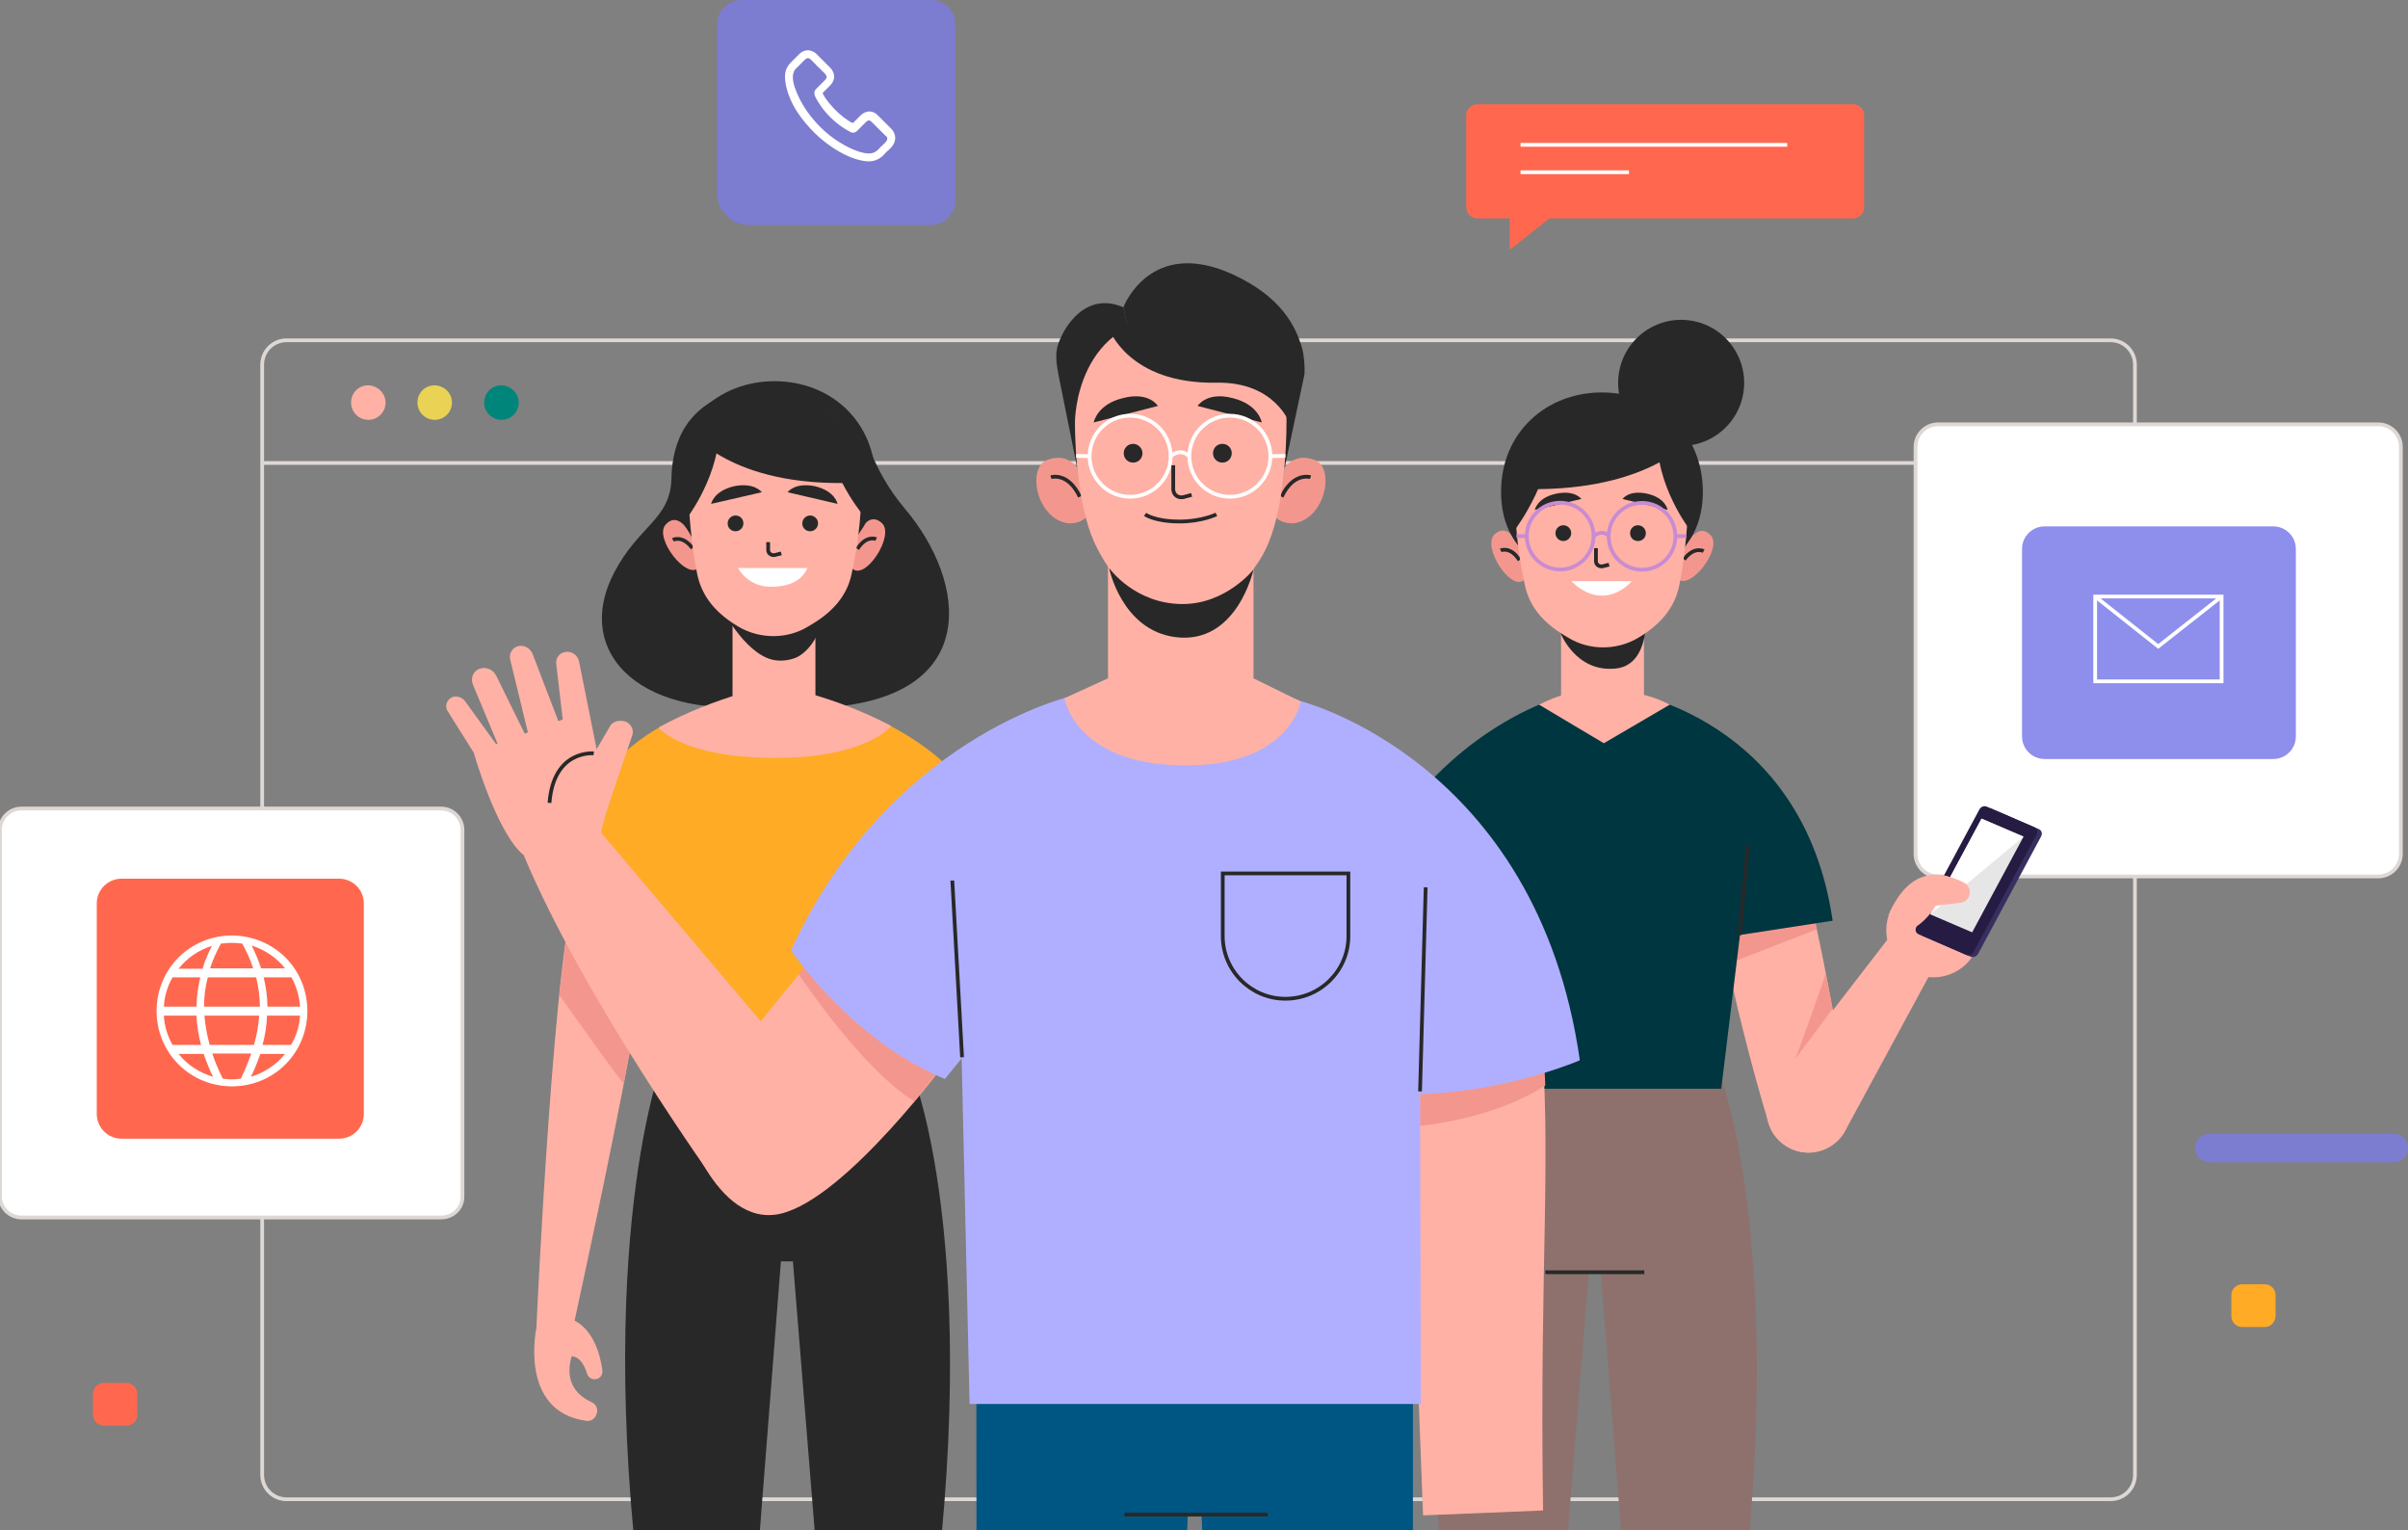 <svg xmlns="http://www.w3.org/2000/svg" xmlns:xlink="http://www.w3.org/1999/xlink" xml:space="preserve"
	style="enable-background:new 0 0 642 407.8" viewBox="0 0 642 407.8">
	<rect x="0" y="0" width="642" height="407.8" fill="#808080" stroke="none"/>
	<style>
		.st0 {
			fill: none;
			stroke: #ded8d5;
			strokeWidth: 1.968;
			stroke-miterlimit: 10
		}

		.st1 {
			fill: #ffb1a5
		}

		.st4 {
			fill: #fff
		}

		.st6 {
			fill: none;
			stroke: #fff;
			strokeWidth: 1.647;
			strokeLinecap: round;
			strokeLinejoin: round;
			stroke-miterlimit: 10
		}

		.st7 {
			fill: #ff684f
		}

		.st8 {
			fill: #7c7cd1
		}

		.st9 {
			fill: #ffab26
		}

		.st10 {
			fill: none;
			stroke: #fff;
			strokeWidth: 1.18;
			stroke-miterlimit: 10
		}

		.st14 {
			fill: #f3978e
		}

		.st20 {
			fill: #282828
		}

		.st21,
		.st23 {
			fill: none;
			stroke-miterlimit: 10
		}

		.st21 {
			stroke: #282828;
			strokeWidth: .993;
			strokeLinecap: round;
			strokeLinejoin: round
		}

		.st23 {
			stroke: #c98bd2;
			strokeWidth: 1.342
		}

		.st25 {
			fill: #005683
		}

		.st26 {
			fill: none;
			stroke: #282828;
			strokeWidth: 1.397;
			strokeLinecap: round;
			strokeLinejoin: round;
			stroke-miterlimit: 10
		}

		.st27 {
			fill: #b0afff
		}

		.st29 {
			fill: none;
			stroke: #fff;
			strokeWidth: 1.951;
			stroke-miterlimit: 10
		}
	</style>
	<g id="OBJECTS">
		<path
			d="M69.9 123.4h499.3M562.7 399.6H76.4c-3.6 0-6.5-2.9-6.5-6.5V97.2c0-3.6 2.9-6.5 6.5-6.5h486.3c3.6 0 6.5 2.9 6.5 6.5v295.9c0 3.6-2.9 6.5-6.5 6.5z"
			class="st0" />
		<path d="M102.8 107.3c0 2.5-2 4.6-4.6 4.6-2.5 0-4.6-2-4.6-4.6s2-4.6 4.6-4.6c2.5.1 4.6 2.1 4.6 4.6z" class="st1" />
		<path d="M120.5 107.3c0 2.5-2 4.6-4.6 4.6-2.5 0-4.6-2-4.6-4.6s2-4.6 4.6-4.6c2.6.1 4.6 2.1 4.6 4.6z"
			style="fill:#ead254" />
		<path d="M138.3 107.3c0 2.5-2 4.6-4.6 4.6-2.5 0-4.6-2-4.6-4.6s2-4.6 4.6-4.6c2.5.1 4.6 2.1 4.6 4.6z"
			style="fill:#00857b" />
		<path d="M634.1 233.6H516.7c-3.3 0-6-2.7-6-6V119.1c0-3.3 2.7-6 6-6h117.4c3.3 0 6 2.7 6 6v108.5c0 3.3-2.7 6-6 6z"
			class="st4" />
		<path d="M634.1 233.6H516.7c-3.3 0-6-2.7-6-6V119.1c0-3.3 2.7-6 6-6h117.4c3.3 0 6 2.7 6 6v108.5c0 3.3-2.7 6-6 6z"
			class="st0" />
		<path d="M545.1 202.3h61c3.3 0 6-2.7 6-6v-50c0-3.3-2.7-6-6-6h-61c-3.3 0-6 2.7-6 6v50c0 3.3 2.7 6 6 6z"
			style="fill:#8e8eed" />
		<path d="M592.3 181.6h-33.7V159h33.7v5.6z" class="st6" />
		<path d="m558.6 159 16.8 13.3 16.9-13.3" class="st6" />
		<path
			d="M117.6 324.5H5.7c-3.2 0-5.7-2.6-5.7-5.7v-97.6c0-3.2 2.6-5.7 5.7-5.7h111.9c3.2 0 5.7 2.6 5.7 5.7v97.6c.1 3.2-2.5 5.7-5.7 5.7z"
			class="st4" />
		<path
			d="M117.6 324.5H5.7c-3.2 0-5.7-2.6-5.7-5.7v-97.6c0-3.2 2.6-5.7 5.7-5.7h111.9c3.2 0 5.7 2.6 5.7 5.7v97.6c.1 3.2-2.5 5.7-5.7 5.7z"
			class="st0" />
		<path
			d="M90.4 303.5h-58c-3.7 0-6.6-3-6.6-6.6v-56.1c0-3.7 3-6.6 6.6-6.6h58c3.7 0 6.6 3 6.6 6.6v56.1c0 3.6-2.9 6.6-6.6 6.6z"
			class="st7" />
		<path
			d="M47.6 255.2c-7.8 7.8-7.8 20.7 0 28.5 7.8 7.8 20.7 7.8 28.5 0 7.8-7.8 7.8-20.7 0-28.5-7.9-7.8-20.7-7.8-28.5 0zm28.4 2.9h-6.4c-.6-2-1.5-4-2.5-6.1 3.6 1.2 6.7 3.3 8.9 6.1zm-21.6 10.2c0-2.6.3-5.2 1-7.8h12.9c.6 2.6 1 5.2 1 7.8H54.4zm14.7 2.4c-.2 2.6-.6 5.2-1.4 7.8H55.9c-.7-2.6-1.2-5.2-1.4-7.8h14.6zm-7.3-19.4c1 0 1.9.1 2.8.2 1.2 2.2 2.2 4.4 2.9 6.6H56c.7-2.2 1.7-4.4 2.9-6.6 1-.1 2-.2 2.9-.2zm-5.3.8c-1 2-1.9 4-2.5 6.1h-6.4c2.3-2.9 5.4-5 8.9-6.1zM46 260.5h7.4c-.6 2.6-1 5.2-1 7.8h-8.7c.1-2.8 1-5.5 2.3-7.8zm0 18c-1.3-2.3-2.2-5-2.3-7.8h8.7c.1 2.6.5 5.2 1.2 7.8H46zm1.6 2.4h6.7c.7 2 1.5 4.1 2.5 6.1-3.7-1.1-6.9-3.2-9.2-6.1zm14.2 6.8c-.8 0-1.6-.1-2.4-.2-1.1-2.2-2.1-4.5-2.8-6.7H67c-.8 2.2-1.7 4.5-2.8 6.7-.8.1-1.6.2-2.4.2zm5.1-.7c1-2 1.8-4.1 2.5-6.1H76c-2.3 2.9-5.5 5-9.1 6.1zm10.7-8.5H70c.7-2.6 1.1-5.2 1.2-7.8H80c-.2 2.8-1 5.5-2.4 7.8zm2.4-10.2h-8.7c0-2.6-.4-5.2-1-7.8h7.4c1.3 2.3 2.1 5 2.3 7.8z"
			class="st4" />
		<path
			d="M638.2 309.8H589c-2.1 0-3.8-1.7-3.8-3.8 0-2.1 1.7-3.8 3.8-3.8h49.2c2.1 0 3.8 1.7 3.8 3.8 0 2.1-1.7 3.8-3.8 3.8z"
			class="st8" />
		<path
			d="M603.8 353.7h-6c-1.6 0-2.9-1.3-2.9-2.9v-5.6c0-1.6 1.3-2.9 2.9-2.9h6c1.6 0 2.9 1.3 2.9 2.9v5.6c-.1 1.6-1.3 2.9-2.9 2.9z"
			class="st9" />
		<path
			d="M33.7 380h-6c-1.6 0-2.9-1.3-2.9-2.9v-5.6c0-1.6 1.3-2.9 2.9-2.9h6c1.6 0 2.9 1.3 2.9 2.9v5.6c0 1.6-1.3 2.9-2.9 2.9zM494 58.2H393.9c-1.7 0-3-1.3-3-3V30.8c0-1.7 1.3-3 3-3H494c1.7 0 3 1.3 3 3v24.4c0 1.7-1.3 3-3 3z"
			class="st7" />
		<path d="M405.4 38.6h71.1M405.4 45.9h28.9" class="st10" />
		<path d="M402.5 54.8v11.8l14.9-11.8z" class="st7" />
		<path
			d="M248.1 60h-48.4c-4.7 0-8.5-3.8-8.5-8.5v-45c0-3.6 2.9-6.5 6.5-6.5h50.5c3.6 0 6.5 2.9 6.5 6.5v47.1c-.1 3.5-3 6.4-6.6 6.4z"
			class="st8" />
		<path
			d="m237.7 34.4-3.6-3.6c-.6-.7-1.5-1.1-2.3-1.1-.8 0-1.7.4-2.3 1l-2.1 2.1c-.1-.1-.3-.1-.4-.2-.3-.1-.5-.2-.6-.3-1.9-1.2-3.7-2.8-5.4-4.9-.8-1-1.4-1.9-1.7-2.6l1.4-1.4.6-.6c.7-.7 1.1-1.5 1.1-2.4 0-.8-.4-1.7-1.1-2.4l-1.8-1.8-.6-.6-1.2-1.2c-.6-.6-1.5-1-2.3-1-.8 0-1.6.3-2.3 1l-2.3 2.3c-.8.8-1.4 1.9-1.5 3.2-.1 1.9.4 3.7.8 4.9 1 3 2.6 5.6 5 8.4 2.9 3.4 6.3 6.1 10.3 8.1 1.5.7 3.5 1.5 5.8 1.7h.5c1.5 0 2.8-.6 3.9-1.7l.1-.1c.3-.4.7-.8 1.2-1.2l.8-.8c1.3-1.5 1.3-3.4 0-4.8zm-1.5 3.4-.8.8c-.5.4-.8.8-1.3 1.3-.6.6-1.4 1-2.3 1h-.3c-1.9-.1-3.7-.9-5-1.5-3.7-1.8-6.9-4.3-9.6-7.5-2.2-2.6-3.7-5.2-4.7-7.8-.6-1.5-.9-2.8-.8-4 .1-.7.3-1.4.9-1.9l2.2-2.2c.2-.2.5-.5.9-.5s.6.2.9.5l1.2 1.2c.2.2.4.5.6.6l1.8 1.8c.2.2.5.6.5.9 0 .4-.3.7-.5.9l-.6.6-1.6 1.6-.1.1c-.6.6-.5 1.2-.4 1.6v.1c.5 1.2 1.2 2.2 2.1 3.5 1.8 2.3 3.7 4 5.9 5.4.3.2.6.3.8.5.3.1.5.2.6.3l.1.1c.6.3 1.3.2 1.8-.3l2.3-2.3c.2-.2.5-.5.9-.5.3 0 .6.3.8.5l3.6 3.6c.6.3.6 1 .1 1.6z"
			class="st4" />
		<defs>
			<path id="SVGID_1_" d="M115.9 66.1h459.3v332.7H115.9z" />
		</defs>
		<clipPath id="SVGID_2_">
			<use xlink:href="#SVGID_1_" style="overflow:visible" />
		</clipPath>
		<g style="clipPath:url(#SVGID_2_)">
			<path
				d="m458.9 287.3-36.5-4.9.3 3.6-31.2 4.2s-20.1 50.5-2.4 161.5h25.4l9.1-112.5h3.2l8.8 112.5H461c17.8-111-2.1-164.4-2.1-164.4z"
				style="fill:#8e716c" />
			<path d="M412 339.1h26.4"
				style="fill:none;stroke:#282828;strokeWidth:1.233;strokeLinecap:round;strokeLinejoin:round;stroke-miterlimit:10" />
			<path
				d="M480.2 234c-3.1-5-20.7-4.8-21.6-4.9-4.7-.6 3 37.2 12.9 70.2 1.9 6.3 8.8 9.6 14.9 7 .1 0 .1-.1.2-.1 4.8-2 7.5-7.1 6.6-12.3-4.7-24.8-9.4-54.1-13-59.9z"
				class="st1" />
			<path d="m484.4 247.7-22.4 8.7-2.1-10.7L483 240zM488.6 268.9s-10.6 14.2-10.1 13.6c.5-.7 8.3-23 8.3-23l1.8 9.4z"
				class="st14" />
			<path d="m503.7 249.8-30.4 39.4c-4 5.2-2.7 12.7 2.8 16.2 5.5 3.6 12.8 1.7 15.9-4.1l25.3-46.7-13.6-4.8z"
				class="st1" />
			<path
				d="M511.6 259.9c-6.6-2.1-10.2-9.2-8.1-15.8 2.1-6.6 9.2-10.2 15.8-8.1 6.6 2.1 10.2 9.2 8.1 15.8-2.1 6.6-9.2 10.2-15.8 8.1z"
				class="st1" />
			<path d="M524.6 240.4s3.4-3.6-2.7-6.1c-6.1-2.5-13.6-1.9-18.4 9.7l21.1-3.6z" class="st1" />
			<path
				d="m530.9 215.5 12.7 5.5c.7.3 1 1.1.6 1.9l-16.8 31.3c-.4.7-1.3 1.1-2 .8l-12.7-5.5c-.7-.3-1-1.1-.6-1.9l16.8-31.3c.4-.7 1.3-1.1 2-.8z"
				style="fill:#372f5f" />
			<path
				d="m529.7 215 12.7 5.5c.7.3 1 1.1.6 1.9l-16.8 31.3c-.4.7-1.3 1.1-2 .8l-12.7-5.5c-.7-.3-1-1.1-.6-1.9l16.8-31.3c.4-.8 1.3-1.1 2-.8z"
				style="fill:#261b43" />
			<path d="m528.3 218.2 11.2 4.8-13.7 25.5-11.2-4.8z" style="fill:#e6e6e6" />
			<path d="m539.5 223-24.9 20.7 13.7-25.5z" class="st4" />
			<path
				d="M518.3 233.3s2.8.6 5.4 2c1.1.6 1.7 1.9 1.4 3.2-.3 1.1-1.2 2-2.4 2.1l-6.6.8s-3.5 6-8 6.6l4.1-10.5 6.1-4.2z"
				class="st1" />
			<path d="M433.8 184.4c-.7 0 46.9 6.6 54.8 61l-24.7 3.8-5 41h-69l-13.7-75.8s15.3-21.9 43.7-30h13.9z"
				style="fill:#00363f" />
			<path d="m463.8 249.2 2.2-23.8"
				style="fill:#00363f;stroke:#282828;strokeWidth:1.233;strokeLinecap:round;strokeLinejoin:round;stroke-miterlimit:10" />
			<path d="M438.3 185.2v-18.9h-22.1v19.1c-1.1.3-3 1-5.9 2.4l17.3 10.3 17.6-10.3c-.1 0-2.9-1.6-6.9-2.6z"
				class="st1" />
			<path d="M416 168.6s4 10.6 14.6 9.6c9.7-.8 8.2-15.5 8.2-15.5l-22.8 5.9z" class="st20" />
			<path d="M406.3 154.6c-3.5 3.1-11.2-8.8-7.9-12.1 3.4-3.3 5.9 1.9 5.9 1.9l1.5 3.6 1.1 4.8.3 1.3-.9.5z"
				class="st14" />
			<path d="M400.1 146.7s2.6-1.2 5 2.6" class="st21" />
			<path d="M447.3 154.2c3.2 3.4 11.9-7.8 8.9-11.4-3.1-3.6-6 1.4-6 1.4l-1.8 3.4-1.5 4.7-.4 1.2.8.7z"
				class="st14" />
			<path d="M454.2 146.9s-2.5-1.4-5.2 2.2" class="st21" />
			<path d="M400.2 131.1c0 15.8 12 23.3 26.9 23.3s26.9-7.5 26.9-23.3-12-26.5-26.9-26.5-26.9 10.7-26.9 26.5z"
				class="st20" />
			<path
				d="M403.9 132.2c0 9.7 1.4 18.1 2.7 24 1.3 5.8 5.1 9.9 10.4 13.1l1 .6c5.6 3.5 12.9 3.5 18.6.2 5.8-3.4 9.8-7.8 11.1-14 2.3-11.3 2.5-23.9 2.5-23.9s2.2-24.5-22.8-24c-25 .4-23.5 24-23.5 24z"
				class="st1" />
			<path d="M425.5 146.1v3.4c0 .2 0 .4.1.6.3.7 1.1 1 1.8.8l1.6-.4"
				style="fill:none;stroke:#282828;strokeWidth:1.232;strokeLinecap:round;strokeLinejoin:round;stroke-miterlimit:10" />
			<path
				d="m421.6 133-12.4 2.9s.6-3.2 5.6-4.3c5.1-1.1 6.8 1.4 6.8 1.4zM432.6 133l12 2.9s-.5-3.2-5.4-4.3c-5-1.1-6.6 1.4-6.6 1.4z"
				class="st20" />
			<circle cx="416.8" cy="142.1" r="2.1" class="st20" />
			<path d="M438.8 142.1c0 1.2-.9 2.1-2.1 2.1-1.2 0-2.1-.9-2.1-2.1s.9-2.1 2.1-2.1c1.2 0 2.1 1 2.1 2.1z"
				class="st20" />
			<path d="M418.9 154.9H435c.1 0-7.1 8.7-16.1 0z" class="st4" />
			<circle cx="416" cy="142.9" r="8.9" class="st23" transform="rotate(-45.001 415.967 142.94)" />
			<circle cx="437.8" cy="142.9" r="8.9" class="st23" transform="rotate(-45.001 437.843 142.94)" />
			<path d="M424.9 142.9s2.1-2 4.1 0M407.1 142.9h-2.8M446.7 142.9h2.9" class="st23" />
			<path
				d="M449.9 140.3s-10-13.5-7.7-27.2c0 0 7.4 3.7 9.3 13.4 2 9.6-1.6 13.8-1.6 13.8zM403.9 141.2s11.6-15.3 9.3-29c0 0-8 4.6-10 14.3-1.9 9.6.7 14.7.7 14.7z"
				class="st20" />
			<path d="M449.1 118.5s-12.8 14-47.9 11.6c0 0 5.4-20.6 22.4-22.8-.1 0 19.6-2.3 25.5 11.2z" class="st20" />
			<circle cx="448.2" cy="102.1" r="16.8" class="st20" transform="rotate(-80.828 448.177 102.066)" />
			<path
				d="m243.6 287.2-31.2-4.2.3-3.6-36.5 4.9s-19.9 53.4-2.2 164.4h25.4l8.8-112.5h3.2l9.1 112.5H246c17.7-111-2.4-161.5-2.4-161.5zM241.1 135.4c-4.2-5-7.6-10.8-10.5-18.9-3.1-8.7-13.2-5.2-13.2-5.2s-8.4-10.8-21.1-7.1c-12.7 3.8-17.1 12.8-17.3 23.5-.3 10.7-8.7 12.4-15.2 24.8-11.5 21.9 7.8 40.3 43 35.2v-.3c3.5 1.1 7.7 1.5 12.9 1.2 42.2-2.5 38.2-33.5 21.4-53.2z"
				class="st20" />
			<path d="M227.3 151.6c3.5 3.1 11.2-8.8 7.9-12.1-3.4-3.3-5.9 1.9-5.9 1.9l-1.5 3.6-1.1 4.8-.3 1.3.9.5z"
				class="st14" />
			<path d="M233.6 143.7s-2.6-1.2-5 2.6" class="st21" />
			<path d="M186.3 151.3c-3.2 3.4-11.9-7.8-8.9-11.4 3.1-3.6 6 1.4 6 1.4l1.8 3.4 1.5 4.7.4 1.2-.8.7z"
				class="st14" />
			<path d="M179.4 143.9s2.5-1.4 5.2 2.2" class="st21" />
			<path
				d="M233.4 128.1c0 15.8-12 23.3-26.9 23.3-14.9 0-26.9-7.5-26.9-23.3s12-26.5 26.9-26.5c14.9 0 26.9 10.7 26.9 26.5z"
				class="st20" />
			<path d="M195.3 163.4h22.1v28.7h-22.1z" class="st1" />
			<path d="M192.1 161.6s6.2 12.3 13.7 14.2c2 .5 4.2.3 6.1-.4 2.9-1 6.5-5.3 7.1-10l.3-2.7c0 .1-13.4 7.4-27.2-1.1z"
				class="st20" />
			<path
				d="M229.7 129.2c0 9.7-1.4 18.1-2.7 24-1.3 5.8-5.1 9.9-10.4 13.1l-1 .6c-5.6 3.5-12.9 3.5-18.6.2-5.8-3.4-9.8-7.8-11.1-14-2.3-11.3-2.5-23.9-2.5-23.9s-2.2-24.5 22.8-24 23.5 24 23.5 24z"
				class="st1" />
			<path d="M204.8 144.5v2c0 .2 0 .4.1.6.3.7 1.1 1 1.8.8l1.6-.4"
				style="fill:none;stroke:#282828;strokeWidth:1.23;strokeLinecap:round;strokeLinejoin:round;stroke-miterlimit:10" />
			<path
				d="m210 131.2 13.3 3.1s-.6-3.4-6-4.7c-5.5-1.1-7.3 1.6-7.3 1.6zM203.1 131.2l-13.5 3.1s.6-3.4 6.1-4.7c5.5-1.1 7.4 1.6 7.4 1.6zM198.2 139.5c0 1.1-.9 2.1-2.1 2.1-1.2 0-2.1-.9-2.1-2.1 0-1.1.9-2.1 2.1-2.1 1.2 0 2.1.9 2.1 2.1zM218.1 139.5c0 1.1-.9 2.1-2.1 2.1-1.2 0-2.1-.9-2.1-2.1 0-1.1.9-2.1 2.1-2.1 1.1 0 2.1.9 2.1 2.1z"
				class="st20" />
			<path d="M196.8 151.4h18.4s-1.3 5-9.6 5c-6.4 0-8.8-5-8.8-5z" class="st4" />
			<path
				d="M183.7 137.3s10-13.5 7.7-27.2c0 0-7.4 3.7-9.3 13.4-2 9.6 1.6 13.8 1.6 13.8zM229.8 136.9s-11.6-14-9.3-27.7c0 0 8 4.6 10 14.3 1.9 9.6-.7 13.4-.7 13.4z"
				class="st20" />
			<path d="M184.6 115.5s11.5 15.4 46.6 13c0 0-4-22-21-24.2-.1.1-19.7-2.3-25.6 11.2z" class="st20" />
			<path d="M152.6 355c-.5.8 29.2-129.3 20.4-127.3-.8.2-16.3 1.6-18.6 6.3-6.6 13.5-11.4 120-11.4 120l9.6 1z"
				class="st1" />
			<path
				d="M143 354s-4.8 22.2 13.3 24.7c1.2.2 2.3-.5 2.7-1.7l.1-.2c.4-1.3-.2-2.6-1.4-3.1-3-1.3-7.5-4.7-5.3-12.2 0 0 2.6-.3 4.1 4.6.4 1.3 1.8 1.9 3 1.3.8-.4 1.2-1.3 1.1-2.1-.4-3.4-2.2-11.7-8.8-13.9L143 354z"
				class="st1" />
			<path d="M149.1 265.2s17.1 24.1 17.2 23.6c.1-.5 6-33.9 6-33.9l-20.8-9-2.4 19.3z" class="st14" />
			<path d="M196.6 187.3c.7 0-42.3.8-50.2 55.1l24.7 3.8 5 41h69l13.7-75.8s-9.7-16.4-38.1-24.5l-24.1.4z"
				class="st9" />
			<path d="M175.6 193.9s6.1 8.1 31 8.1c24.7 0 31-8.5 31-8.5s-14.6-8.1-31.5-10.8c.1 0-15 2.7-30.5 11.2z"
				class="st1" />
			<path d="m260.3 366.1.1 108.4H314l4.1-108.4zM376.7 366.1v108.4h-53.6l-4.2-108.4z" class="st25" />
			<path d="M292 366.1h55.4v37.7H292z" class="st25" />
			<path d="M299.8 403.7H338" class="st26" />
			<path d="M410.6 271.5c3.3 36.7-.2 63.5.8 131.1l-32 1.3-4.8-126.5 36-5.9z" class="st1" />
			<path d="M378.6 300.1s19.8-1.8 33.4-10.8l-.4-7.9-33 4.5v14.2z" class="st14" />
			<path d="M346.8 186.9s63 15.8 74.4 95.7c0 0-30.8 13.4-61.7 7.6l6.9-26.7-19.6-76.6z" class="st27" />
			<path d="m158.7 220.1 46.9 55.4-14.3 40.4s-35.6-49.5-51.6-87.8l19-8z" class="st1" />
			<path
				d="M160.3 222.1s-16.5 9.3-20.6 5.9c-7.3-5.9-13.4-27.4-13.4-27.4s30.8-11.6 30.5-11.2c-.3.5 3.5 32.7 3.5 32.7z"
				class="st1" />
			<path d="M160.3 222.1c-.3-1.7 6.1-19.5 8.3-26.2.5-1.6-.6-3.4-2.3-3.7-1.1-.2-3-.1-3.8 1.6l-7.7 13.2 5.5 15.1z"
				class="st1" />
			<path
				d="m159.7 202.8-5.3-26.4c-.3-1.8-2.1-3-3.8-2.6-1.5.3-2.5 1.6-2.3 3.2l2.3 19.6 9.1 6.2zM149.2 193.1l-7.2-18.8c-.6-1.6-2.5-2.6-4.1-2-1.4.5-2.2 1.9-1.9 3.4l5.3 21.8 7.9-4.4zM141.4 198.6l-9.1-18.5c-.8-1.7-2.9-2.5-4.6-1.8-1.6.7-2.3 2.5-1.6 4.2l7.3 17.5 8-1.4z"
				class="st1" />
			<path d="m126.3 200.6-7.1-11.3c-.6-1.3 0-2.8 1.2-3.4 1.2-.6 2.8-.1 3.6 1l9.4 13-7.1.7z" class="st1" />
			<path d="M158.3 200.8s-10.7-1.1-11.8 13.2"
				style="fill:none;stroke:#282828;strokeWidth:1.532;strokeLinecap:round;strokeLinejoin:round;stroke-miterlimit:10" />
			<path d="M181.7 297s8.8 30.5 26.4 26.5c17.6-4.1 45-41.6 45-41.6l-6.1-64.1-49.3 60.7-16 18.5z" class="st1" />
			<path d="M212.9 259.6s16.6 25.1 30.9 34l9.3-11.7-35.9-27.7-4.3 5.4z" class="st14" />
			<path d="M285.8 185.5s-48.9 11-74.9 67.8c0 0 15.7 23.7 41 34.3l16.9-20.7 17-81.4z" class="st27" />
			<path
				d="M285.8 185.3c-19.1 9.8-31.1 22.8-31.1 22.8l3.8 166.1h120.3l-.4-165.2s-15.2-14.8-31.6-22.1c-14-6.2-47.4-8.5-61-1.6z"
				class="st27" />
			<path
				d="M342.7 266.2c-9.2 0-16.7-7.5-16.7-16.7v-16.7h33.5v16.7c0 9.2-7.5 16.7-16.8 16.7zM378.6 290.9l1.5-54.4M256.5 281.8l-2.6-47.1"
				class="st26" />
			<path d="m287.2 124.7-5-24.8c-.3-2-1.1-5.1-.1-8.1 1.6-4.8 7.4-14.2 17.4-9.9l2.2 9.8s-10.4 2.1-14.5 15.6v17.4z"
				class="st20" />
			<path d="M298.7 87c-.2 3.3-3.1 17.5-13.2 22.7.1 0-8.8-19 13.2-22.7z" class="st20" />
			<path d="M334.2 180.8v-42.1h-38.8v42.1l-11.6 5.3s2.7 17.5 31.4 17.9c28.7.4 31.6-17 31.6-17l-12.6-6.2z"
				class="st1" />
			<path
				d="M299.5 81.9s7.1-18.8 29.1-8.8c13.3 6.1 17 14.2 18.6 19.9.5 1.9.7 4.9.6 6.7l-5.3 25-20.8-34.6-20.1 1.6-2.1-9.8z"
				class="st20" />
			<path d="M342.5 124.7s2.6-4.2 8-2.1c5.4 2 3 15.2-5.1 16.8 0 0-2.9.6-5.2-1.4 0 0 2-9.7 2.3-13.3z"
				class="st14" />
			<path d="M349.4 127.2s-4.5-1.5-7.7 5.2" class="st26" />
			<path d="M287.2 124.7s-2.6-4.2-8-2.1c-5.4 2-3 15.2 5.1 16.8 0 0 2.9.6 5.2-1.4 0 0-2-9.7-2.3-13.3z"
				class="st14" />
			<path d="M280.2 127.2s4.5-1.5 7.7 5.2" class="st26" />
			<path
				d="M343 112.2c0 7.9-.8 24.5-5.6 34.3-4.6 9.2-12.1 14.2-22 14.5-9.9.3-17.3-3.5-23.2-15.5-5.9-12-5.6-33.1-5.6-33.1s0-28.2 27.9-28.2c29.4-.1 28.5 28 28.5 28z"
				class="st1" />
			<path d="M295.7 151.4s3.3 16.5 17.6 18.4c16.5 2.2 20.9-18 20.9-18s-7.3 9.2-18.9 9.2c-12.8 0-19.6-9.6-19.6-9.6z"
				class="st20" />
			<path d="M312.8 124v6.5c0 .3.1.5.2.8.4 1 1.5 1.4 2.5 1.2l2.2-.6" class="st26" />
			<path
				d="M304.6 120.8c0 1.4-1.1 2.5-2.5 2.5s-2.5-1.1-2.5-2.5 1.1-2.5 2.5-2.5c1.3 0 2.5 1.1 2.5 2.5zM328.4 120.8c0 1.4-1.1 2.5-2.5 2.5s-2.5-1.1-2.5-2.5 1.1-2.5 2.5-2.5 2.5 1.1 2.5 2.5zM319.3 108.2l17.1 4.4s-.8-4.8-7.8-6.5c-6.9-1.8-9.3 2.1-9.3 2.1zM308.7 108.2l-17.1 4.4s.8-4.8 7.8-6.5c7-1.8 9.3 2.1 9.3 2.1z"
				class="st20" />
			<path d="M305.3 137.1s2.5 1.9 9.2 1.9c6 0 9.8-1.9 9.8-1.9" class="st26" />
			<circle cx="301.3" cy="121.6" r="10.8" class="st29" />
			<circle cx="327.9" cy="121.6" r="10.8" class="st29" />
			<path d="M312.1 121.6s2.6-2.4 4.9 0M290.5 121.6l-3.6-.1M338.7 121.6l4-.1" class="st29" />
			<path
				d="M295.7 87.7s5.2 14.7 28.6 14.3c15.9-.3 19.7 11.2 19.7 11.2s-2.8-25.7-3.5-25.5c-.7.2-24.2-6.3-24.2-6.3l-20.6 6.3z"
				class="st20" />
		</g>
	</g>
</svg>